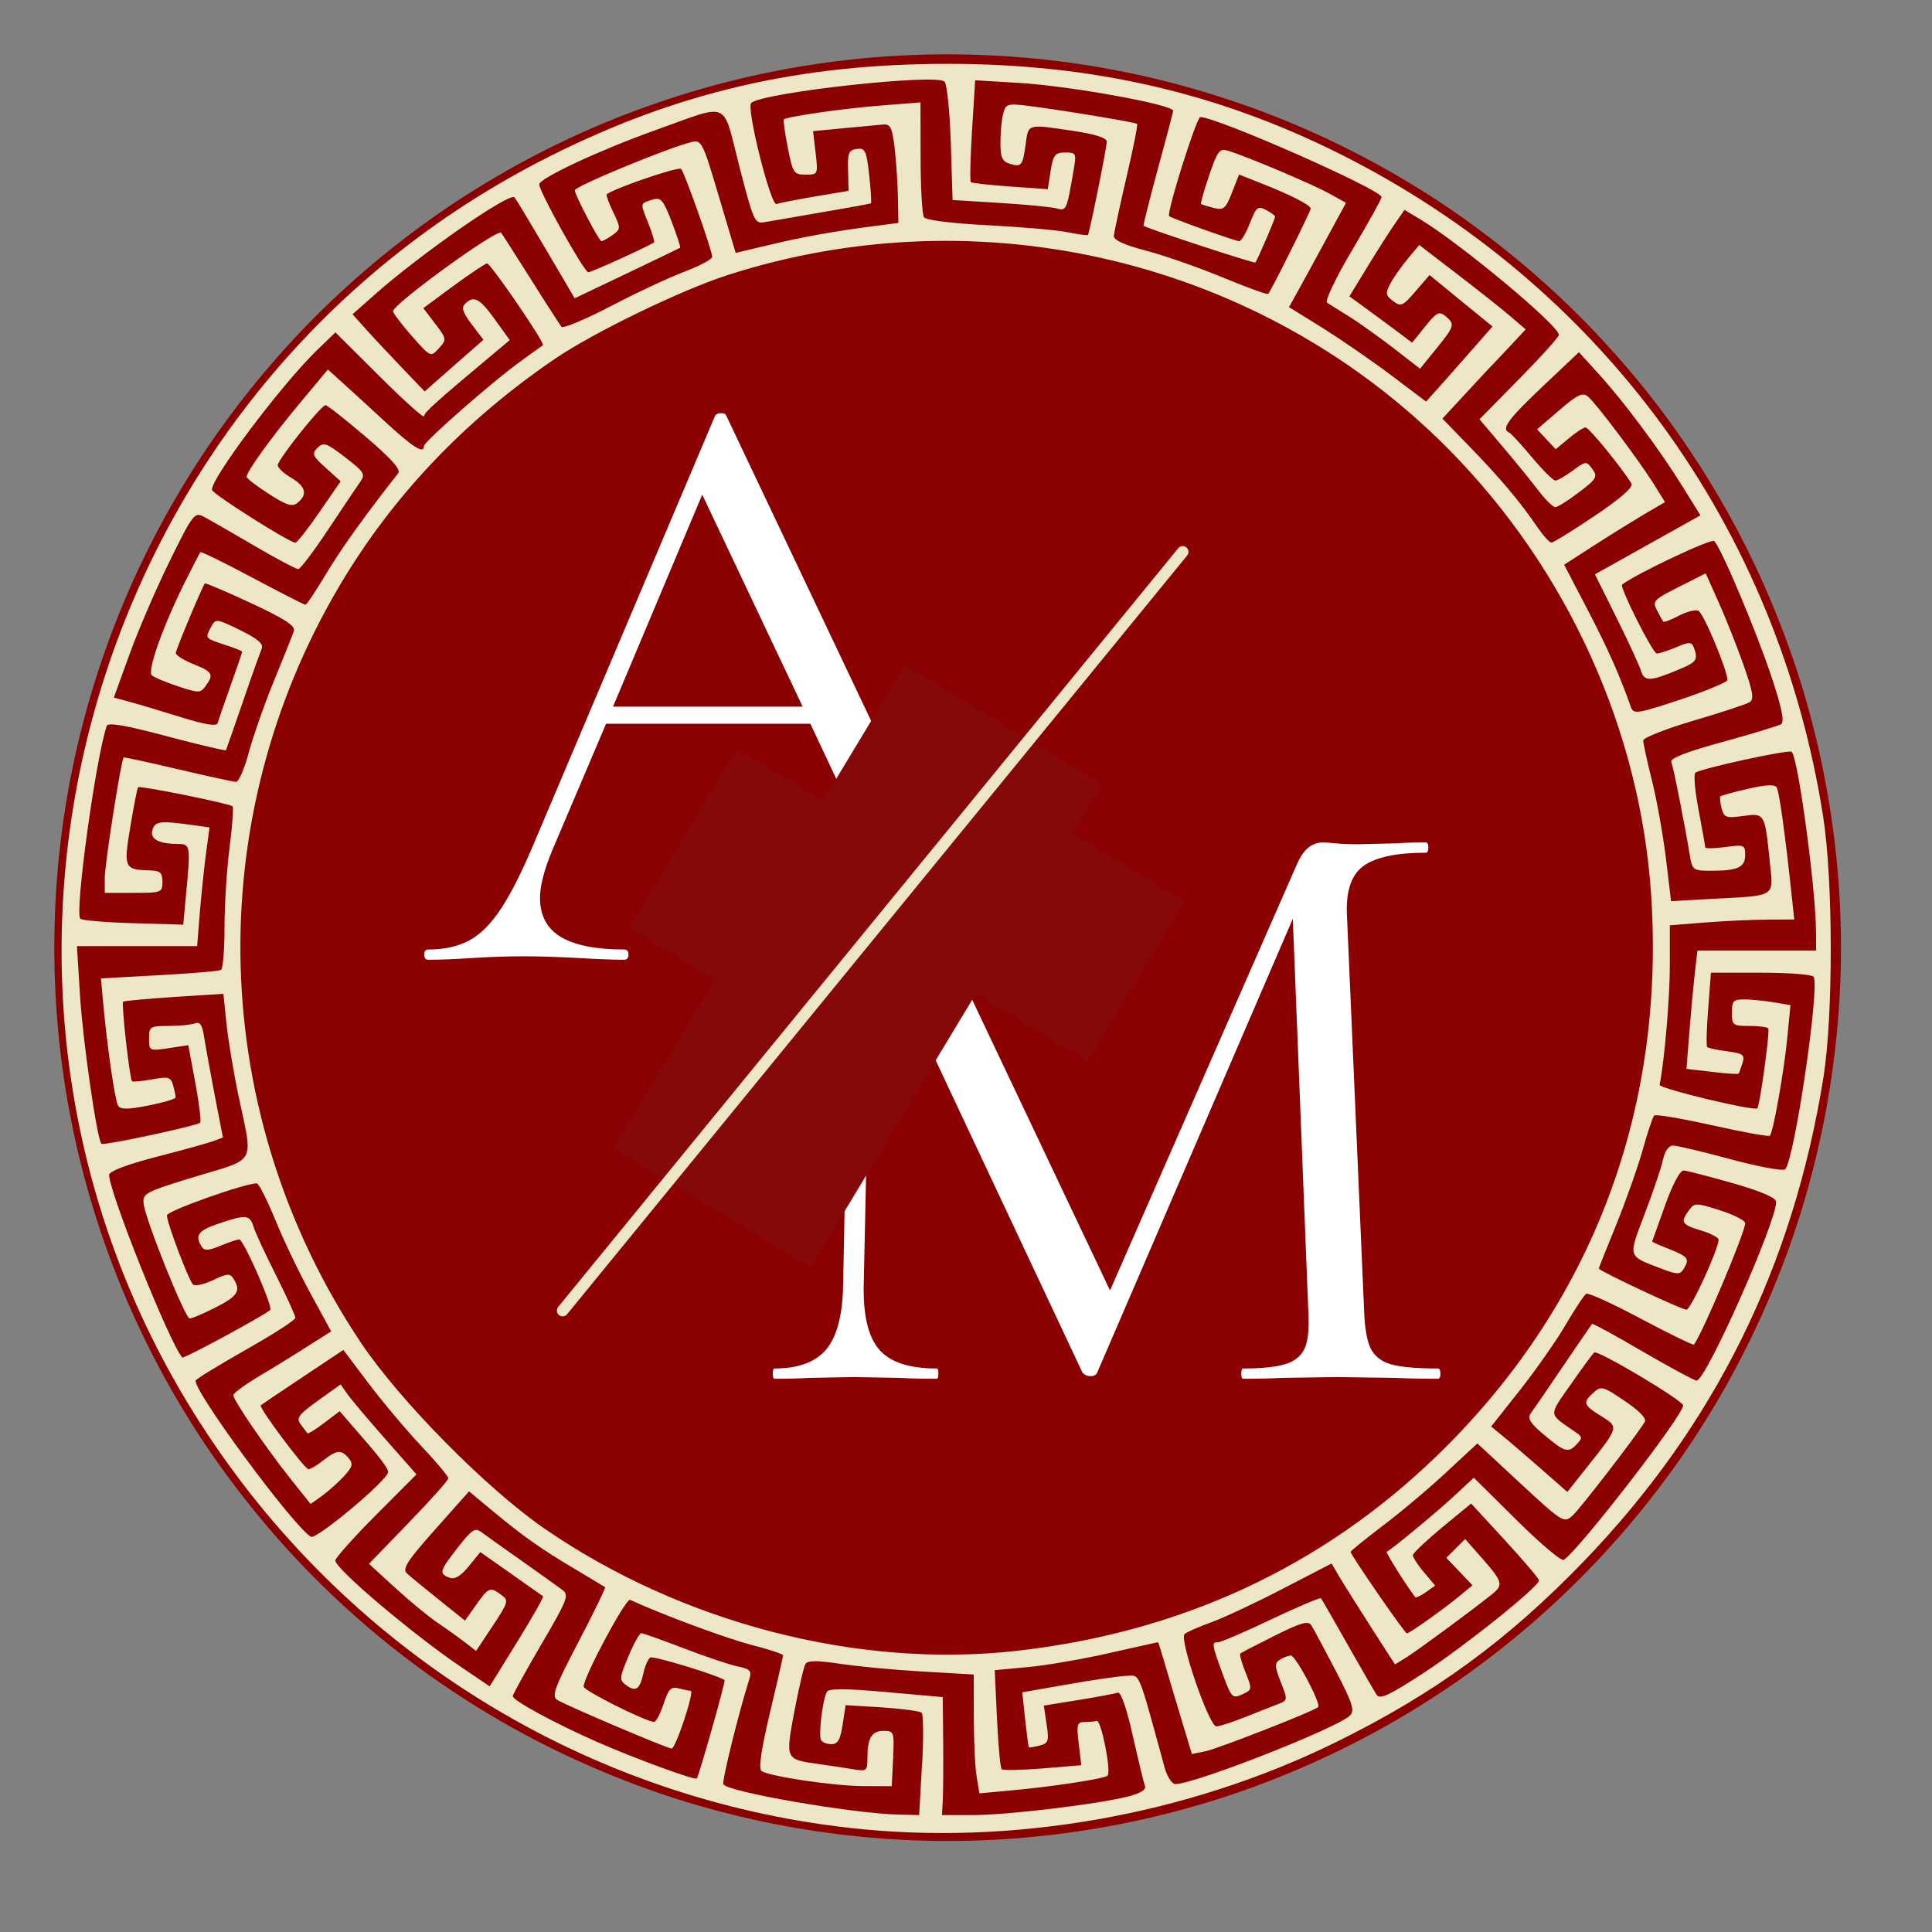 <svg version="1.0" preserveAspectRatio="xMidYMid meet" height="90" viewBox="0 0 67.5 67.5" zoomAndPan="magnify" width="90" xmlns:xlink="http://www.w3.org/1999/xlink" xmlns="http://www.w3.org/2000/svg"><rect x="0" y="0" width="67.5" height="67.5" fill="#808080" stroke="none"/><defs><g></g><clipPath id="d4c8c4dd00"><path clip-rule="nonzero" d="M 1.898 1.898 L 64.434 1.898 L 64.434 64.434 L 1.898 64.434 Z M 1.898 1.898"></path></clipPath><clipPath id="7d47c0e5fb"><path clip-rule="nonzero" d="M 2 2.23 L 64 2.23 L 64 64.766 L 2 64.766 Z M 2 2.23"></path></clipPath><clipPath id="f536cb8a4a"><path clip-rule="nonzero" d="M 21 23 L 39 23 L 39 45 L 21 45 Z M 21 23"></path></clipPath><clipPath id="7d4fe85b6f"><path clip-rule="nonzero" d="M 31.613 23.238 L 38.512 27.402 L 28.328 44.273 L 21.43 40.109 Z M 31.613 23.238"></path></clipPath><clipPath id="400f4c02f3"><path clip-rule="nonzero" d="M 21 26 L 34 26 L 34 38 L 21 38 Z M 21 26"></path></clipPath><clipPath id="299798538a"><path clip-rule="nonzero" d="M 25.75 26.16 L 33.508 30.84 L 29.73 37.094 L 21.977 32.414 Z M 25.75 26.16"></path></clipPath><clipPath id="490e861148"><path clip-rule="nonzero" d="M 30 26 L 42 26 L 42 38 L 30 38 Z M 30 26"></path></clipPath><clipPath id="69e910e747"><path clip-rule="nonzero" d="M 33.699 26.848 L 41.387 31.488 L 38.016 37.074 L 30.328 32.434 Z M 33.699 26.848"></path></clipPath></defs><g clip-path="url(#d4c8c4dd00)"><path fill-rule="nonzero" fill-opacity="1" d="M 64.32 33.109 C 64.32 34.129 64.27 35.148 64.168 36.168 C 64.066 37.184 63.918 38.195 63.719 39.195 C 63.52 40.199 63.27 41.191 62.977 42.168 C 62.68 43.145 62.332 44.109 61.941 45.051 C 61.551 45.996 61.113 46.918 60.633 47.82 C 60.152 48.723 59.625 49.598 59.059 50.449 C 58.492 51.297 57.883 52.117 57.234 52.906 C 56.586 53.699 55.898 54.453 55.176 55.176 C 54.453 55.898 53.699 56.586 52.906 57.234 C 52.117 57.883 51.297 58.492 50.449 59.059 C 49.598 59.625 48.723 60.152 47.82 60.633 C 46.918 61.113 45.996 61.551 45.051 61.941 C 44.109 62.332 43.145 62.68 42.168 62.977 C 41.191 63.27 40.199 63.52 39.195 63.719 C 38.195 63.918 37.184 64.066 36.168 64.168 C 35.148 64.27 34.129 64.32 33.109 64.32 C 32.086 64.32 31.066 64.27 30.051 64.168 C 29.031 64.066 28.023 63.918 27.02 63.719 C 26.016 63.52 25.027 63.27 24.047 62.977 C 23.07 62.68 22.109 62.332 21.164 61.941 C 20.219 61.551 19.297 61.113 18.395 60.633 C 17.496 60.152 16.617 59.625 15.77 59.059 C 14.918 58.492 14.098 57.883 13.309 57.234 C 12.52 56.586 11.762 55.898 11.039 55.176 C 10.316 54.453 9.633 53.699 8.984 52.906 C 8.336 52.117 7.727 51.297 7.156 50.449 C 6.59 49.598 6.066 48.723 5.582 47.82 C 5.102 46.918 4.664 45.996 4.273 45.051 C 3.883 44.109 3.539 43.145 3.242 42.168 C 2.945 41.191 2.695 40.199 2.496 39.195 C 2.297 38.195 2.148 37.184 2.047 36.168 C 1.949 35.148 1.898 34.129 1.898 33.109 C 1.898 32.086 1.949 31.066 2.047 30.051 C 2.148 29.031 2.297 28.023 2.496 27.02 C 2.695 26.016 2.945 25.027 3.242 24.047 C 3.539 23.07 3.883 22.109 4.273 21.164 C 4.664 20.219 5.102 19.297 5.582 18.395 C 6.066 17.496 6.59 16.617 7.156 15.77 C 7.727 14.918 8.336 14.098 8.984 13.309 C 9.633 12.52 10.316 11.762 11.039 11.039 C 11.762 10.316 12.52 9.633 13.309 8.984 C 14.098 8.336 14.918 7.727 15.77 7.156 C 16.617 6.59 17.496 6.066 18.395 5.582 C 19.297 5.102 20.219 4.664 21.164 4.273 C 22.109 3.883 23.07 3.539 24.047 3.242 C 25.027 2.945 26.016 2.695 27.02 2.496 C 28.023 2.297 29.031 2.148 30.051 2.047 C 31.066 1.949 32.086 1.898 33.109 1.898 C 34.129 1.898 35.148 1.949 36.168 2.047 C 37.184 2.148 38.195 2.297 39.195 2.496 C 40.199 2.695 41.191 2.945 42.168 3.242 C 43.145 3.539 44.109 3.883 45.051 4.273 C 45.996 4.664 46.918 5.102 47.82 5.582 C 48.723 6.066 49.598 6.59 50.449 7.156 C 51.297 7.727 52.117 8.336 52.906 8.984 C 53.699 9.633 54.453 10.316 55.176 11.039 C 55.898 11.762 56.586 12.52 57.234 13.309 C 57.883 14.098 58.492 14.918 59.059 15.77 C 59.625 16.617 60.152 17.496 60.633 18.395 C 61.113 19.297 61.551 20.219 61.941 21.164 C 62.332 22.109 62.68 23.07 62.977 24.047 C 63.27 25.027 63.52 26.016 63.719 27.02 C 63.918 28.023 64.066 29.031 64.168 30.051 C 64.27 31.066 64.32 32.086 64.32 33.109 Z M 64.32 33.109" fill="#8b0000"></path></g><g clip-path="url(#7d47c0e5fb)"><path fill-rule="nonzero" fill-opacity="1" d="M 29.684 63.863 C 20.535 62.836 12.328 57.797 7.223 50.07 C -2.941 34.695 2.727 13.695 19.27 5.43 C 23.695 3.215 27.953 2.23 33.102 2.23 C 38.152 2.23 42.523 3.234 46.793 5.367 C 55.945 9.945 62.121 18.41 63.699 28.543 C 64.047 30.766 64.051 35.508 63.707 37.641 C 62.648 44.254 59.898 49.812 55.348 54.535 C 52.672 57.312 50.113 59.18 46.645 60.883 C 41.461 63.426 35.344 64.5 29.684 63.863 Z M 32.215 61.68 C 32.27 60.723 32.262 59.895 32.199 59.84 C 32.137 59.781 31.512 59.699 30.812 59.652 L 29.543 59.574 L 29.441 60.254 C 29.363 60.773 29.27 60.938 29.055 60.938 C 28.898 60.938 28.734 60.875 28.688 60.797 C 28.586 60.637 28.742 59.344 28.895 59.102 C 28.965 58.988 29.578 58.992 30.965 59.117 L 32.938 59.293 L 32.953 60.852 C 32.961 61.707 32.953 62.633 32.938 62.91 L 32.91 63.414 L 34 63.414 C 35.184 63.414 38.336 63.039 39.41 62.766 C 39.828 62.664 40.051 62.527 40.004 62.41 C 39.965 62.305 39.773 61.512 39.578 60.645 C 39.359 59.672 39.156 59.094 39.051 59.137 C 38.957 59.172 38.336 59.289 37.676 59.395 L 36.469 59.59 L 36.566 60.242 C 36.656 60.832 36.629 60.906 36.316 60.988 C 36.125 61.039 35.957 61.062 35.945 61.047 C 35.93 61.027 35.875 60.59 35.816 60.07 L 35.715 59.125 L 37.305 58.848 C 38.184 58.691 39.102 58.559 39.352 58.551 C 39.844 58.535 39.738 58.285 40.688 61.75 C 40.777 62.07 40.945 62.332 41.066 62.332 C 41.738 62.332 46.711 60.379 47.164 59.938 C 47.34 59.766 47.258 59.508 46.66 58.359 C 46.266 57.605 45.887 56.895 45.812 56.781 C 45.707 56.617 45.441 56.695 44.535 57.148 C 43.906 57.461 43.363 57.742 43.332 57.773 C 43.301 57.801 43.383 58.098 43.516 58.43 C 43.754 59.023 43.75 59.039 43.398 59.199 C 43.059 59.355 43.02 59.316 42.711 58.469 C 42.332 57.434 42.324 57.375 42.562 57.375 C 42.656 57.375 43.496 57.016 44.422 56.574 C 45.348 56.137 46.125 55.805 46.152 55.84 C 46.18 55.875 46.598 56.598 47.078 57.449 C 47.562 58.305 48.023 59.098 48.098 59.215 C 48.211 59.387 48.555 59.223 49.766 58.43 C 51.238 57.465 53.77 55.43 53.77 55.215 C 53.77 55.156 53.234 54.527 52.582 53.816 L 51.398 52.531 L 50.387 53.363 C 49.832 53.824 49.371 54.258 49.363 54.332 C 49.359 54.402 49.531 54.676 49.75 54.93 L 50.141 55.398 L 49.816 55.629 C 49.637 55.754 49.469 55.832 49.445 55.801 C 49.145 55.414 48.41 54.246 48.449 54.219 C 48.719 54.055 50.199 52.828 50.77 52.297 L 51.492 51.629 L 52.988 53.109 C 53.809 53.926 54.551 54.551 54.633 54.5 C 55.145 54.184 58.805 49.453 58.805 49.105 C 58.805 48.93 55.805 47.145 55.695 47.254 C 55.625 47.324 55.25 47.836 54.863 48.391 C 54.098 49.484 54.09 49.379 55.008 50.008 C 55.297 50.207 55.301 50.238 55.062 50.484 C 54.781 50.777 54.648 50.73 53.84 50.039 C 53.473 49.727 53.367 49.543 53.469 49.398 C 53.551 49.289 54.059 48.547 54.598 47.75 C 55.141 46.949 55.602 46.277 55.625 46.254 C 55.648 46.23 56.445 46.664 57.398 47.223 C 58.352 47.777 59.195 48.234 59.277 48.234 C 59.602 48.234 62.055 42.719 62.055 41.988 C 62.055 41.848 61.535 41.625 60.547 41.34 C 59.715 41.105 58.941 40.902 58.828 40.895 C 58.699 40.883 58.441 41.367 58.172 42.117 C 57.93 42.797 57.727 43.367 57.723 43.379 C 57.719 43.391 57.996 43.512 58.34 43.648 C 58.988 43.906 59.043 43.988 58.812 44.352 C 58.695 44.539 58.578 44.531 58.004 44.309 C 56.855 43.867 56.879 43.941 57.461 42.414 C 57.75 41.652 58.039 40.805 58.098 40.527 C 58.164 40.219 58.301 40.023 58.453 40.023 C 58.59 40.023 59.5 40.238 60.473 40.504 C 61.449 40.766 62.305 40.922 62.371 40.852 C 62.695 40.508 63.586 34.48 63.363 34.125 C 63.316 34.047 62.488 33.984 61.527 33.984 L 59.777 33.984 L 59.68 35.25 C 59.625 35.949 59.609 36.547 59.645 36.582 C 59.68 36.617 59.992 36.684 60.344 36.73 C 60.902 36.805 60.969 36.852 60.879 37.141 C 60.824 37.32 60.762 37.488 60.742 37.512 C 60.723 37.535 60.305 37.508 59.812 37.449 L 58.922 37.344 L 59.02 36.09 C 59.074 35.402 59.16 34.469 59.211 34.023 L 59.305 33.211 L 63.449 33.211 L 63.449 32.605 C 63.449 31.129 62.828 26.492 62.598 26.266 C 62.508 26.176 59.395 26.855 59.23 27 C 59.168 27.059 59.219 27.648 59.348 28.312 C 59.473 28.977 59.578 29.559 59.578 29.605 C 59.578 29.652 59.891 29.645 60.273 29.594 C 60.934 29.504 60.973 29.52 60.973 29.867 C 60.973 30.301 60.719 30.422 59.805 30.422 C 59.141 30.422 59.125 30.41 59.031 29.84 C 58.863 28.812 58.465 26.805 58.391 26.617 C 58.344 26.492 58.961 26.254 60.184 25.922 C 61.211 25.641 62.129 25.359 62.227 25.301 C 62.352 25.223 62.258 24.75 61.898 23.664 C 61.383 22.102 60.137 19.145 59.891 18.902 C 59.793 18.801 57.125 20.066 56.672 20.426 C 56.574 20.504 57.746 22.832 57.883 22.832 C 57.969 22.832 58.273 22.734 58.562 22.613 C 59.023 22.418 59.102 22.422 59.18 22.625 C 59.336 23.039 59.277 23.133 58.695 23.375 C 57.645 23.816 57.449 23.824 57.328 23.426 C 57.266 23.227 56.879 22.391 56.469 21.566 L 55.723 20.066 L 59.41 18.004 L 58.766 16.969 C 57.965 15.68 56.707 13.996 55.832 13.039 L 55.164 12.305 L 53.887 13.512 C 52.688 14.648 52.438 14.988 52.727 15.113 C 52.793 15.141 53.152 15.531 53.523 15.977 C 53.898 16.426 54.266 16.789 54.34 16.789 C 54.418 16.789 54.691 16.633 54.949 16.441 C 55.406 16.105 55.426 16.102 55.633 16.387 C 55.828 16.652 55.785 16.727 55.168 17.199 C 54.793 17.484 54.418 17.719 54.34 17.719 C 54.258 17.719 53.992 17.457 53.75 17.141 C 53.508 16.82 52.945 16.129 52.5 15.605 L 51.691 14.648 L 53.078 13.238 C 53.844 12.461 54.465 11.77 54.465 11.699 C 54.465 11.375 51.031 8.516 49.641 7.676 L 49.07 7.332 L 48.77 7.766 C 48.602 8 48.168 8.68 47.805 9.273 L 47.145 10.355 L 47.578 10.668 C 47.816 10.84 48.309 11.207 48.676 11.477 L 49.336 11.973 L 49.793 11.406 C 50.188 10.914 50.281 10.863 50.5 11.043 C 50.84 11.328 50.824 11.387 50.18 12.184 L 49.613 12.883 L 48.672 12.152 C 48.152 11.754 47.453 11.254 47.117 11.047 C 46.785 10.84 46.441 10.629 46.363 10.574 C 46.281 10.52 46.676 9.691 47.242 8.738 C 47.809 7.781 48.27 6.949 48.27 6.887 C 48.27 6.629 42.516 4.09 41.934 4.09 C 41.805 4.09 40.742 7.465 40.848 7.551 C 40.953 7.637 43.168 8.426 43.297 8.426 C 43.367 8.426 43.531 8.145 43.668 7.797 C 43.891 7.23 43.949 7.184 44.234 7.336 C 44.41 7.43 44.551 7.535 44.551 7.566 C 44.551 7.652 43.922 9.105 43.859 9.172 C 43.82 9.211 40.172 8.016 39.953 7.891 C 39.934 7.879 40.16 6.984 40.453 5.898 C 40.75 4.816 40.988 3.902 40.988 3.871 C 40.988 3.656 37.406 3.008 35.633 2.898 L 34.07 2.805 L 33.961 4.555 C 33.902 5.516 33.883 6.328 33.918 6.363 C 33.953 6.398 34.57 6.465 35.293 6.516 L 36.605 6.609 L 36.707 5.969 C 36.797 5.41 36.863 5.328 37.215 5.328 C 37.594 5.328 37.609 5.359 37.516 5.91 C 37.266 7.363 37.262 7.375 36.91 7.281 C 36.727 7.23 35.832 7.145 34.93 7.09 L 33.281 6.988 L 33.219 5 C 33.184 3.902 33.086 2.938 33 2.852 C 32.707 2.562 26.621 3.234 26.246 3.598 C 26.066 3.773 26.93 7.207 27.129 7.129 C 27.23 7.09 27.836 6.973 28.48 6.863 L 29.648 6.668 L 29.629 5.961 C 29.609 5.348 29.648 5.246 29.934 5.203 C 30.227 5.164 30.27 5.258 30.367 6.109 C 30.426 6.637 30.453 7.082 30.426 7.102 C 30.402 7.121 29.648 7.258 28.754 7.41 C 27.859 7.562 26.953 7.719 26.738 7.758 C 26.363 7.828 26.34 7.773 25.828 5.805 C 25.223 3.457 25.559 3.598 22.867 4.559 C 20.957 5.242 18.84 6.23 18.84 6.441 C 18.84 6.699 20.41 9.512 20.555 9.512 C 20.66 9.512 22.48 8.688 22.848 8.473 C 22.879 8.453 22.789 8.148 22.648 7.793 C 22.359 7.078 22.355 7.109 22.805 6.973 C 23.09 6.883 23.176 6.988 23.469 7.75 C 23.652 8.23 23.785 8.641 23.762 8.656 C 23.738 8.672 22.898 9.078 21.898 9.555 L 20.078 10.422 L 19.059 8.688 C 18.496 7.734 18.012 6.93 17.977 6.895 C 17.797 6.711 14.66 8.898 13.062 10.32 L 12.316 10.98 L 12.805 11.523 C 13.074 11.824 13.641 12.43 14.066 12.871 L 14.836 13.676 L 15.328 13.242 C 15.598 13.004 16.059 12.598 16.355 12.34 L 16.891 11.871 L 16.48 11.332 C 16.172 10.93 16.113 10.75 16.246 10.617 C 16.551 10.312 16.758 10.418 17.289 11.16 L 17.809 11.883 L 17.422 12.207 C 15.23 14.039 14.816 14.41 14.816 14.543 C 14.812 14.625 14.117 14 13.266 13.152 L 11.719 11.613 L 11.082 12.227 C 9.824 13.445 7.305 16.805 7.41 17.121 C 7.465 17.285 10.117 18.961 10.32 18.961 C 10.379 18.961 10.758 18.477 11.164 17.887 L 11.902 16.816 L 11.383 16.348 C 10.918 15.93 10.887 15.855 11.094 15.645 C 11.301 15.438 11.406 15.473 12.059 15.977 C 12.746 16.508 12.777 16.566 12.566 16.863 C 12.445 17.035 11.941 17.785 11.449 18.527 C 10.957 19.27 10.492 19.879 10.422 19.883 C 10.348 19.887 9.652 19.516 8.871 19.059 C 8.094 18.602 7.301 18.148 7.117 18.051 C 6.797 17.883 6.734 17.965 5.922 19.617 C 5.453 20.574 4.82 22.039 4.523 22.867 L 3.977 24.371 L 4.555 24.527 C 4.871 24.613 5.676 24.855 6.34 25.062 C 7.188 25.324 7.566 25.383 7.605 25.258 C 7.633 25.16 7.836 24.566 8.059 23.945 C 8.281 23.324 8.461 22.793 8.461 22.77 C 8.461 22.746 8.184 22.633 7.84 22.523 C 7.152 22.293 7.16 22.305 7.379 21.895 C 7.535 21.609 7.566 21.613 8.391 22.016 C 9.023 22.328 9.215 22.496 9.141 22.672 C 9.086 22.801 8.785 23.641 8.48 24.535 C 8.172 25.43 7.906 26.184 7.895 26.211 C 7.879 26.238 6.953 26.02 5.832 25.723 C 4.398 25.34 3.777 25.234 3.73 25.359 C 3.348 26.469 2.602 31.895 2.805 32.098 C 2.863 32.156 3.695 32.227 4.656 32.254 L 6.402 32.305 L 6.5 31.246 C 6.66 29.57 6.648 29.492 6.254 29.488 C 5.555 29.484 5.242 29.324 5.32 29.016 C 5.406 28.695 5.574 28.668 6.629 28.812 L 7.32 28.906 L 7.203 29.781 C 7.137 30.262 7.039 31.195 6.984 31.855 L 6.887 33.055 L 2.688 33.055 L 2.797 34.797 C 2.898 36.406 3.391 39.805 3.543 39.961 C 3.617 40.035 6.879 39.336 6.992 39.223 C 7.035 39.18 6.957 38.555 6.824 37.832 L 6.578 36.516 L 5.895 36.621 C 5.219 36.723 5.207 36.715 5.207 36.281 C 5.207 35.867 5.246 35.844 5.895 35.844 C 6.27 35.844 6.684 35.801 6.812 35.754 C 6.992 35.684 7.07 35.809 7.137 36.258 C 7.188 36.582 7.355 37.5 7.508 38.297 L 7.789 39.742 L 7.469 39.863 C 7.289 39.93 6.395 40.18 5.48 40.414 C 4.453 40.68 3.812 40.922 3.812 41.047 C 3.812 41.648 5.926 46.93 6.367 47.426 C 6.418 47.484 9.262 45.945 9.441 45.766 C 9.535 45.672 8.648 43.605 8.383 43.309 C 8.359 43.281 8.074 43.371 7.754 43.504 C 7.285 43.699 7.141 43.711 7.043 43.551 C 6.797 43.164 6.922 42.992 7.637 42.75 C 8.59 42.426 8.73 42.438 8.855 42.852 C 8.91 43.043 9.266 43.809 9.641 44.551 C 10.016 45.297 10.32 45.965 10.32 46.043 C 10.32 46.117 9.555 46.613 8.617 47.141 C 7.684 47.672 6.883 48.16 6.84 48.227 C 6.68 48.488 10.242 53.328 10.863 53.691 C 11.051 53.801 13.531 51.727 13.559 51.434 C 13.574 51.305 13.266 50.906 12.312 49.816 L 11.867 49.305 L 11.32 49.719 C 11.02 49.949 10.758 50.109 10.738 50.074 C 10.715 50.043 10.609 49.902 10.504 49.762 C 10.34 49.543 10.422 49.43 11.105 48.938 L 11.902 48.367 L 12.141 48.711 C 12.273 48.898 12.871 49.605 13.465 50.281 L 14.551 51.512 L 13.133 52.934 C 12.352 53.719 11.715 54.434 11.715 54.523 C 11.715 54.812 14.484 57.152 16.156 58.273 L 17.109 58.918 L 18.07 57.363 C 18.598 56.508 19.004 55.793 18.973 55.77 C 18.941 55.746 18.438 55.391 17.848 54.977 L 16.781 54.227 L 16.375 54.727 C 16.09 55.074 15.887 55.191 15.699 55.121 C 15.328 54.977 15.352 54.891 15.996 54.066 C 16.488 53.434 16.598 53.363 16.828 53.535 C 16.973 53.645 17.609 54.098 18.238 54.539 C 18.867 54.984 19.5 55.438 19.648 55.547 C 19.891 55.73 19.828 55.891 18.914 57.449 C 18.367 58.387 17.918 59.199 17.914 59.258 C 17.906 59.406 19.348 60.191 20.852 60.855 C 22.148 61.426 24.285 62.211 24.344 62.137 C 24.422 62.035 25.359 58.73 25.316 58.699 C 25.082 58.531 22.828 57.844 22.719 57.91 C 22.645 57.957 22.535 58.203 22.48 58.457 C 22.355 59.027 22.215 59.125 21.875 58.875 C 21.633 58.699 21.637 58.629 21.953 57.875 C 22.137 57.43 22.34 57.062 22.406 57.062 C 22.473 57.062 23.141 57.301 23.895 57.59 C 24.648 57.879 25.496 58.164 25.777 58.223 C 26.211 58.312 26.27 58.379 26.18 58.664 C 25.805 59.844 25.215 62.242 25.273 62.34 C 25.438 62.609 29.801 63.363 31.402 63.398 L 32.113 63.414 L 32.211 61.68 Z M 34.121 62.066 C 34.066 61.742 34.023 60.809 34.023 59.992 L 34.02 58.504 L 32.199 58.398 C 31.199 58.34 29.902 58.215 29.316 58.125 C 28.539 58.008 28.219 58.012 28.141 58.137 C 28.082 58.23 27.91 58.977 27.754 59.793 C 27.438 61.48 27.434 61.465 28.586 61.629 C 28.977 61.684 29.523 61.766 29.801 61.812 C 30.277 61.895 30.305 61.875 30.305 61.43 C 30.305 60.723 30.453 60.473 30.871 60.473 C 31.234 60.473 31.246 60.504 31.203 61.441 L 31.156 62.406 L 30.148 62.402 C 29.137 62.398 26.918 62.07 26.609 61.879 C 26.496 61.809 26.586 61.164 26.898 59.848 C 27.152 58.785 27.359 57.879 27.359 57.836 C 27.359 57.789 26.855 57.621 26.238 57.465 C 25.352 57.234 23.109 56.402 22.016 55.895 C 21.867 55.824 20.391 58.586 20.391 58.926 C 20.391 59.066 22.578 60.16 22.855 60.16 C 22.922 60.16 23.066 59.879 23.184 59.531 C 23.355 59.008 23.445 58.918 23.711 58.988 C 23.887 59.035 24.078 59.074 24.133 59.074 C 24.273 59.078 23.609 61.09 23.465 61.09 C 23.312 61.09 19.75 59.574 19.461 59.387 C 19.266 59.258 19.383 58.941 20.211 57.363 C 20.75 56.332 21.168 55.473 21.141 55.453 C 21.109 55.43 20.633 55.145 20.082 54.816 C 18.891 54.109 18.27 53.672 17.188 52.77 L 16.387 52.105 L 15.199 53.441 C 14.219 54.543 14.047 54.812 14.219 54.973 C 14.332 55.078 14.836 55.492 15.336 55.891 L 16.246 56.621 L 16.637 56.066 C 17.078 55.449 17.121 55.434 17.516 55.723 C 17.781 55.914 17.762 55.977 17.215 56.805 L 16.633 57.68 L 16.227 57.367 C 16.004 57.195 15.578 56.891 15.277 56.688 C 14.98 56.488 14.32 55.945 13.812 55.48 L 12.891 54.637 L 14.277 53.203 C 15.043 52.414 15.664 51.715 15.664 51.648 C 15.664 51.582 15.234 51.066 14.703 50.504 C 14.176 49.945 13.352 48.961 12.871 48.324 L 11.996 47.164 L 10.578 48.109 C 9.797 48.629 9.137 49.074 9.109 49.098 C 9.027 49.164 10.645 51.332 10.777 51.332 C 10.844 51.332 11.078 51.195 11.293 51.023 C 11.766 50.652 11.926 50.637 12.184 50.949 C 12.348 51.148 12.316 51.254 12.008 51.586 C 11.805 51.805 11.461 52.109 11.246 52.266 L 10.852 52.547 L 10.152 51.668 C 9.309 50.609 8.152 48.922 8.152 48.746 C 8.152 48.676 8.555 48.379 9.043 48.086 C 9.535 47.797 10.301 47.324 10.75 47.035 L 11.57 46.516 L 10.855 45.203 C 10.461 44.484 9.902 43.32 9.617 42.617 C 9.328 41.918 9.039 41.344 8.973 41.344 C 8.539 41.344 5.832 42.309 5.832 42.461 C 5.828 42.715 6.586 44.715 6.742 44.875 C 6.812 44.941 7.125 44.875 7.441 44.727 C 7.941 44.488 8.035 44.48 8.16 44.68 C 8.426 45.098 8.309 45.285 7.539 45.676 C 7.117 45.891 6.707 46.066 6.629 46.066 C 6.465 46.066 5.074 42.598 5.016 42.047 C 4.98 41.691 5.09 41.637 6.836 41.105 C 8.98 40.457 8.844 40.707 8.34 38.32 C 8.168 37.512 7.977 36.371 7.914 35.785 L 7.805 34.723 L 6.082 34.832 C 5.133 34.895 4.332 34.969 4.301 34.996 C 4.234 35.062 4.531 37.695 4.613 37.773 C 4.645 37.805 4.957 37.777 5.312 37.711 C 5.891 37.605 5.969 37.629 6.047 37.918 C 6.098 38.098 6.137 38.289 6.137 38.34 C 6.137 38.395 5.711 38.52 5.188 38.625 C 4.461 38.766 4.211 38.77 4.125 38.629 C 4.016 38.453 3.742 36.57 3.598 34.973 L 3.527 34.184 L 5.562 34.07 C 6.684 34.012 7.656 33.926 7.723 33.887 C 7.789 33.844 7.844 33.176 7.844 32.398 C 7.844 31.621 7.922 30.367 8.02 29.613 C 8.117 28.859 8.164 28.211 8.125 28.172 C 8.027 28.074 4.887 27.441 4.824 27.504 C 4.797 27.531 4.676 28.148 4.555 28.875 C 4.312 30.328 4.336 30.387 5.25 30.41 C 5.598 30.422 5.676 30.492 5.676 30.809 C 5.676 31.184 5.637 31.195 4.668 31.195 L 3.66 31.195 L 3.66 30.668 C 3.66 30.191 4.234 26.531 4.32 26.465 C 4.34 26.449 5.195 26.633 6.215 26.875 C 7.238 27.113 8.152 27.316 8.246 27.316 C 8.34 27.32 8.543 26.855 8.695 26.277 C 8.852 25.703 9.25 24.57 9.582 23.762 C 9.914 22.953 10.223 22.18 10.266 22.047 C 10.324 21.863 9.957 21.625 8.766 21.07 C 7.898 20.668 7.176 20.359 7.156 20.383 C 7.035 20.57 6.141 22.707 6.141 22.816 C 6.141 22.891 6.418 23.066 6.758 23.203 C 7.43 23.469 7.48 23.562 7.184 23.969 C 7.004 24.219 6.941 24.219 6.215 23.977 C 5.789 23.836 5.379 23.664 5.305 23.594 C 5.141 23.445 5.66 21.965 6.414 20.43 C 6.711 19.836 6.973 19.324 7 19.293 C 7.027 19.262 7.848 19.664 8.82 20.184 C 9.797 20.703 10.629 21.129 10.672 21.129 C 10.715 21.129 11.031 20.652 11.379 20.074 C 11.887 19.215 12.758 18 13.914 16.531 C 14.012 16.406 13.664 16.016 12.77 15.254 C 12.062 14.652 11.434 14.156 11.375 14.156 C 11.219 14.156 9.703 16.059 9.703 16.254 C 9.703 16.34 9.91 16.539 10.168 16.688 C 10.68 16.992 10.754 17.273 10.402 17.562 C 10.211 17.719 10.027 17.664 9.395 17.258 C 8.969 16.984 8.617 16.715 8.617 16.66 C 8.617 16.473 9.465 15.301 10.461 14.102 L 11.457 12.91 L 11.855 13.27 C 12.078 13.469 12.766 14.098 13.383 14.668 C 14.438 15.641 14.812 15.879 14.812 15.582 C 14.812 15.43 17.273 13.273 18.223 12.598 C 18.605 12.324 18.941 12.082 18.969 12.059 C 19.051 11.992 17.141 9.199 17.016 9.203 C 16.957 9.207 16.43 9.559 15.848 9.984 L 14.789 10.766 L 15.203 11.309 C 15.609 11.84 15.613 11.859 15.332 12.172 C 15.047 12.484 15.043 12.484 14.387 11.738 C 14.027 11.328 13.73 10.938 13.73 10.875 C 13.73 10.625 17.371 7.98 17.508 8.133 C 17.539 8.168 18 8.891 18.539 9.742 C 19.074 10.594 19.562 11.348 19.617 11.418 C 19.676 11.484 20.449 11.16 21.336 10.699 C 22.223 10.234 23.383 9.691 23.914 9.492 C 24.445 9.289 24.883 9.059 24.883 8.973 C 24.883 8.758 23.926 6.051 23.797 5.902 C 23.711 5.805 21.391 6.602 21.195 6.793 C 21.172 6.82 21.273 7.098 21.426 7.414 C 21.691 7.973 21.691 8 21.402 8.211 C 21.238 8.328 21.062 8.426 21.012 8.426 C 20.93 8.426 20.082 6.809 20.082 6.648 C 20.082 6.512 23.305 5.176 24.137 4.969 C 24.512 4.875 24.539 4.922 25.113 6.855 L 25.703 8.836 L 26.883 8.555 C 28.043 8.277 29.223 8.066 30.652 7.883 L 31.387 7.789 L 31.371 6.906 C 31.363 6.422 31.312 5.645 31.258 5.176 C 31.168 4.445 31.109 4.328 30.844 4.352 C 30.676 4.367 30.055 4.426 29.469 4.48 L 28.406 4.582 L 28.496 5.344 C 28.582 6.094 28.578 6.102 28.148 6.102 C 27.734 6.102 27.699 6.047 27.523 5.16 C 27.422 4.641 27.359 4.195 27.387 4.172 C 27.504 4.07 29.555 3.777 30.809 3.684 L 32.16 3.578 L 32.164 5.5 C 32.164 6.555 32.219 7.496 32.281 7.59 C 32.348 7.691 33.254 7.805 34.484 7.867 C 35.637 7.926 36.891 8.035 37.273 8.109 C 37.656 8.184 37.984 8.23 38.008 8.211 C 38.062 8.152 38.668 5.164 38.668 4.945 C 38.668 4.816 38.246 4.684 37.5 4.574 C 35.879 4.332 35.93 4.316 35.836 5.031 C 35.734 5.793 35.684 5.852 35.27 5.719 C 35.012 5.637 34.949 5.492 34.953 4.969 C 34.953 4.613 34.996 4.16 35.051 3.961 C 35.141 3.629 35.203 3.609 35.938 3.699 C 37.109 3.848 39.664 4.27 39.727 4.328 C 39.758 4.355 39.59 5.199 39.355 6.199 C 39.121 7.203 38.926 8.121 38.914 8.242 C 38.906 8.387 39.289 8.562 40.059 8.762 C 40.695 8.93 41.898 9.352 42.734 9.699 C 43.57 10.043 44.277 10.301 44.309 10.27 C 44.41 10.156 45.793 7.383 45.793 7.289 C 45.793 7.168 45.098 6.812 44.09 6.414 L 43.289 6.098 L 43.043 6.73 C 42.82 7.297 42.75 7.352 42.395 7.262 C 42.176 7.207 41.98 7.145 41.961 7.125 C 41.938 7.105 42.066 6.652 42.246 6.125 C 42.535 5.27 42.609 5.176 42.902 5.266 C 43.547 5.457 45.875 6.445 46.449 6.766 L 47.027 7.086 L 46.305 8.414 C 45.91 9.145 45.461 9.965 45.309 10.238 L 45.035 10.73 L 46.219 11.465 C 46.867 11.871 47.945 12.613 48.613 13.117 L 49.824 14.031 L 50.496 13.281 C 50.863 12.867 51.383 12.277 51.652 11.969 L 52.145 11.406 L 51.043 10.508 L 49.945 9.609 L 49.457 10.176 C 49.008 10.699 48.941 10.727 48.668 10.516 C 48.406 10.316 48.395 10.246 48.578 9.906 C 48.691 9.691 48.965 9.305 49.184 9.039 L 49.586 8.559 L 50.902 9.57 C 51.629 10.125 52.465 10.789 52.762 11.043 L 53.305 11.508 L 52.684 12.172 C 52.344 12.535 52.027 12.871 51.98 12.914 C 51.938 12.961 51.559 13.363 51.148 13.812 L 50.395 14.625 L 51.336 15.594 C 52.391 16.68 53.121 17.543 53.691 18.387 C 53.906 18.699 54.133 18.957 54.203 18.957 C 54.27 18.957 54.949 18.539 55.715 18.023 C 56.617 17.418 57.07 17.02 57 16.898 C 56.695 16.383 55.516 14.934 55.398 14.934 C 55.324 14.934 55.059 15.105 54.809 15.316 L 54.355 15.695 L 54.027 15.348 L 53.703 15 L 54.477 14.332 C 55.113 13.785 55.293 13.699 55.48 13.855 C 55.766 14.094 57.227 16.035 57.77 16.895 L 58.172 17.543 L 57.441 17.969 C 57.043 18.207 56.246 18.699 55.68 19.066 L 54.648 19.73 L 55.477 21.32 C 56.188 22.691 56.57 23.547 56.988 24.723 C 57.074 24.957 57.246 24.93 58.719 24.438 C 59.617 24.137 60.352 23.828 60.352 23.758 C 60.352 23.414 59.508 21.402 59.336 21.336 C 59.23 21.293 58.918 21.375 58.648 21.516 C 58.379 21.656 58.137 21.75 58.113 21.719 C 58.09 21.691 57.988 21.516 57.891 21.324 C 57.723 21.004 57.773 20.949 58.652 20.508 L 59.594 20.031 L 60.031 21.008 C 60.273 21.543 60.664 22.527 60.902 23.195 C 61.246 24.168 61.293 24.434 61.125 24.535 C 61.012 24.605 60.133 24.895 59.164 25.18 C 58.199 25.465 57.41 25.777 57.41 25.871 C 57.41 25.969 57.547 26.594 57.715 27.266 C 57.883 27.938 58.102 29.16 58.203 29.984 L 58.383 31.484 L 59.793 31.406 C 62.078 31.285 61.961 31.359 61.836 30.145 C 61.66 28.402 61.66 28.406 60.902 28.508 C 60.309 28.59 60.234 28.566 60.148 28.238 C 60.098 28.043 60.078 27.855 60.109 27.824 C 60.141 27.793 60.574 27.672 61.07 27.559 C 61.695 27.414 62.008 27.398 62.074 27.512 C 62.164 27.656 62.379 29.211 62.609 31.391 L 62.688 32.125 L 61.789 32.129 C 61.297 32.129 60.32 32.172 59.617 32.227 L 58.34 32.328 L 58.34 33.742 C 58.34 34.879 58.152 37.062 57.984 37.902 C 57.957 38.027 61.277 38.828 61.395 38.723 C 61.484 38.641 61.848 35.996 61.777 35.926 C 61.73 35.879 61.43 35.844 61.102 35.844 C 60.543 35.844 60.508 35.816 60.508 35.379 C 60.508 34.977 60.562 34.914 60.934 34.918 C 61.168 34.918 61.629 34.961 61.957 35.016 L 62.555 35.117 L 62.449 36.215 C 62.336 37.406 61.953 39.562 61.836 39.68 C 61.797 39.719 60.891 39.555 59.824 39.316 C 58.754 39.078 57.84 38.922 57.793 38.973 C 57.746 39.02 57.562 39.566 57.387 40.191 C 57.211 40.812 56.793 41.988 56.465 42.797 C 56.133 43.609 55.859 44.293 55.859 44.32 C 55.859 44.398 58.75 45.758 58.922 45.758 C 59.07 45.758 60.043 43.641 60.043 43.312 C 60.043 43.238 59.766 43.09 59.422 42.988 C 58.75 42.785 58.699 42.703 59.008 42.285 C 59.203 42.016 59.246 42.016 60.09 42.285 C 60.574 42.438 60.973 42.641 60.973 42.734 C 60.973 43.062 59.441 46.68 59.18 46.977 C 59.152 47.004 58.324 46.602 57.336 46.078 C 56.352 45.551 55.488 45.156 55.418 45.203 C 55.348 45.246 55.023 45.734 54.699 46.289 C 54.375 46.844 53.656 47.867 53.105 48.566 L 52.098 49.84 L 52.488 50.16 C 52.707 50.336 53.305 50.852 53.82 51.301 L 54.758 52.125 L 55.473 51.227 C 56.562 49.855 56.562 49.859 55.938 49.473 C 55.316 49.09 55.289 49 55.676 48.652 C 55.934 48.414 56.008 48.434 56.762 48.945 C 57.273 49.289 57.535 49.559 57.465 49.676 C 57.199 50.129 55.215 52.703 54.941 52.953 C 54.641 53.223 54.598 53.195 53.125 51.832 L 51.617 50.43 L 50.523 51.445 C 49.926 52.004 48.926 52.844 48.309 53.309 C 47.691 53.777 47.188 54.188 47.188 54.219 C 47.188 54.324 49.078 57.066 49.152 57.066 C 49.246 57.066 50.41 56.242 50.98 55.77 L 51.445 55.387 L 50.531 54.426 L 51.188 53.77 L 51.703 54.355 C 52.508 55.262 52.543 55.367 52.125 55.703 C 51.449 56.246 49.594 57.613 49.164 57.887 L 48.738 58.152 L 47.914 56.871 C 47.461 56.168 46.965 55.375 46.805 55.109 L 46.523 54.625 L 44.801 55.516 C 43.855 56.008 42.734 56.531 42.309 56.684 C 41.883 56.836 41.465 57.02 41.387 57.09 C 41.191 57.262 42.242 60.316 42.496 60.316 C 42.598 60.316 43.051 60.172 43.5 59.992 C 43.953 59.812 44.473 59.605 44.66 59.535 C 44.992 59.406 44.992 59.391 44.746 58.766 C 44.531 58.215 44.527 58.105 44.719 57.984 C 44.84 57.906 45.012 57.844 45.102 57.84 C 45.27 57.84 46.164 59.531 46.055 59.641 C 45.918 59.781 42.547 61.098 42.109 61.188 L 41.641 61.281 L 41.25 59.984 C 41.035 59.273 40.773 58.395 40.668 58.031 C 40.562 57.672 40.469 57.375 40.461 57.375 C 40.449 57.375 39.676 57.547 38.742 57.758 C 37.809 57.969 36.527 58.191 35.898 58.246 L 34.754 58.352 L 34.832 60.039 C 34.875 60.969 34.949 61.766 34.996 61.812 C 35.043 61.859 35.688 61.844 36.43 61.785 L 37.777 61.672 L 37.688 60.918 C 37.605 60.242 37.629 60.164 37.898 60.164 C 38.066 60.164 38.254 60.145 38.316 60.125 C 38.473 60.074 38.836 61.914 38.695 62.039 C 38.574 62.148 36.73 62.43 35.242 62.562 L 34.219 62.656 Z M 35.492 57.68 C 41.238 57.039 46.172 54.754 50.188 50.875 C 55.566 45.68 58.172 38.887 57.691 31.324 C 57.324 25.531 54.766 19.891 50.605 15.688 C 44.09 9.113 34.312 6.754 25.426 9.609 C 23.789 10.137 20.738 11.617 19.383 12.539 C 16.234 14.688 13.73 17.32 11.883 20.43 C 6.988 28.672 7.27 38.926 12.609 46.91 C 13.973 48.945 16.992 52.004 19.023 53.406 C 23.812 56.703 29.953 58.297 35.492 57.68 Z M 35.492 57.68" fill="#ede7c7"></path></g><g fill-opacity="1" fill="#ffffff"><g transform="translate(14.941, 33.532)"><g><path d="M 20.957 -0.359 C 21.035 -0.359 21.074 -0.301 21.074 -0.18 C 21.074 -0.059 21.035 0 20.957 0 C 20.574 0 19.984 -0.02 19.188 -0.059 C 18.387 -0.102 17.809 -0.121 17.449 -0.121 C 17.008 -0.121 16.449 -0.102 15.77 -0.059 C 15.129 -0.02 14.641 0 14.301 0 C 14.219 0 14.18 -0.059 14.18 -0.18 C 14.18 -0.301 14.219 -0.359 14.301 -0.359 C 15.039 -0.359 15.578 -0.43 15.918 -0.57 C 16.258 -0.711 16.43 -0.949 16.43 -1.289 C 16.43 -1.57 16.297 -2 16.039 -2.578 L 13.371 -8.246 L 6.234 -8.246 L 4.348 -3.809 C 4.066 -3.129 3.926 -2.578 3.926 -2.16 C 3.926 -1.539 4.172 -1.086 4.66 -0.793 C 5.152 -0.504 5.887 -0.359 6.863 -0.359 C 6.965 -0.359 7.016 -0.301 7.016 -0.18 C 7.016 -0.059 6.965 0 6.863 0 C 6.504 0 5.984 -0.02 5.305 -0.059 C 4.547 -0.102 3.887 -0.121 3.328 -0.121 C 2.809 -0.121 2.207 -0.102 1.527 -0.059 C 0.93 -0.02 0.43 0 0.031 0 C -0.07 0 -0.121 -0.059 -0.121 -0.18 C -0.121 -0.301 -0.07 -0.359 0.031 -0.359 C 0.59 -0.359 1.062 -0.465 1.453 -0.676 C 1.844 -0.883 2.215 -1.254 2.562 -1.785 C 2.914 -2.312 3.297 -3.078 3.719 -4.078 L 10.043 -19.008 C 10.082 -19.066 10.152 -19.098 10.254 -19.098 C 10.352 -19.098 10.414 -19.066 10.434 -19.008 L 17.508 -4.105 C 18.188 -2.629 18.766 -1.633 19.246 -1.125 C 19.727 -0.613 20.297 -0.359 20.957 -0.359 Z M 6.477 -8.844 L 13.102 -8.844 L 9.594 -16.25 Z M 6.477 -8.844"></path></g></g></g><g fill-opacity="1" fill="#ffffff"><g transform="translate(25.891, 48.171)"><g><path d="M 24.344 -0.359 C 24.402 -0.359 24.434 -0.301 24.434 -0.18 C 24.434 -0.059 24.402 0 24.344 0 C 23.723 0 23.234 -0.012 22.875 -0.031 L 20.805 -0.059 L 18.887 -0.031 C 18.566 -0.012 18.117 0 17.539 0 C 17.496 0 17.477 -0.059 17.477 -0.18 C 17.477 -0.301 17.496 -0.359 17.539 -0.359 C 18.219 -0.359 18.723 -0.414 19.051 -0.523 C 19.383 -0.633 19.602 -0.828 19.711 -1.109 C 19.82 -1.391 19.855 -1.828 19.816 -2.43 L 19.277 -16.07 L 12.441 -0.211 C 12.402 -0.129 12.32 -0.09 12.203 -0.09 C 12.102 -0.09 12.012 -0.129 11.93 -0.211 L 4.559 -15.891 L 4.285 -3.27 C 4.266 -2.207 4.445 -1.457 4.828 -1.02 C 5.207 -0.578 5.875 -0.359 6.836 -0.359 C 6.875 -0.359 6.895 -0.301 6.895 -0.18 C 6.895 -0.059 6.875 0 6.836 0 C 6.277 0 5.848 -0.012 5.547 -0.031 L 3.926 -0.059 L 2.367 -0.031 C 2.09 -0.012 1.688 0 1.168 0 C 1.129 0 1.109 -0.059 1.109 -0.18 C 1.109 -0.301 1.129 -0.359 1.168 -0.359 C 2.008 -0.359 2.613 -0.586 2.984 -1.035 C 3.352 -1.484 3.547 -2.227 3.566 -3.27 L 3.836 -17.18 C 3.238 -17.977 2.418 -18.379 1.379 -18.379 C 1.34 -18.379 1.32 -18.438 1.32 -18.559 C 1.32 -18.676 1.34 -18.738 1.379 -18.738 L 2.488 -18.707 C 2.688 -18.688 2.969 -18.676 3.328 -18.676 C 3.688 -18.676 3.992 -18.688 4.242 -18.707 C 4.492 -18.727 4.688 -18.738 4.828 -18.738 C 5.086 -18.738 5.301 -18.641 5.473 -18.453 C 5.641 -18.262 5.887 -17.836 6.207 -17.18 L 12.891 -3.086 L 19.426 -17.988 C 19.645 -18.488 19.945 -18.738 20.324 -18.738 C 20.426 -18.738 20.57 -18.727 20.762 -18.707 C 20.949 -18.688 21.203 -18.676 21.523 -18.676 L 22.934 -18.707 C 23.152 -18.727 23.484 -18.738 23.922 -18.738 C 23.984 -18.738 24.012 -18.676 24.012 -18.559 C 24.012 -18.438 23.984 -18.379 23.922 -18.379 C 22.922 -18.379 22.211 -18.23 21.781 -17.941 C 21.352 -17.652 21.145 -17.109 21.164 -16.309 L 21.766 -2.43 C 21.785 -1.809 21.859 -1.359 21.988 -1.078 C 22.121 -0.801 22.355 -0.609 22.695 -0.508 C 23.035 -0.41 23.582 -0.359 24.344 -0.359 Z M 24.344 -0.359"></path></g></g></g><g clip-path="url(#f536cb8a4a)"><g clip-path="url(#7d4fe85b6f)"><path fill-rule="nonzero" fill-opacity="1" d="M 31.613 23.238 L 38.512 27.402 L 28.328 44.273 L 21.43 40.109 Z M 31.613 23.238" fill="#86090a"></path></g></g><g clip-path="url(#400f4c02f3)"><g clip-path="url(#299798538a)"><path fill-rule="nonzero" fill-opacity="1" d="M 25.75 26.16 L 33.496 30.836 L 29.723 37.09 L 21.977 32.414 Z M 25.75 26.16" fill="#86090a"></path></g></g><g clip-path="url(#490e861148)"><g clip-path="url(#69e910e747)"><path fill-rule="nonzero" fill-opacity="1" d="M 33.699 26.848 L 41.383 31.484 L 38.012 37.07 L 30.328 32.434 Z M 33.699 26.848" fill="#86090a"></path></g></g><path stroke-miterlimit="4" stroke-opacity="1" stroke-width="3" stroke="#ede7c7" d="M 1.517 1.504 L 256.398 1.496" stroke-linejoin="miter" fill="none" transform="matrix(0.085, -0.104, 0.104, 0.085, 19.372, 45.819)" stroke-linecap="round"></path></svg>